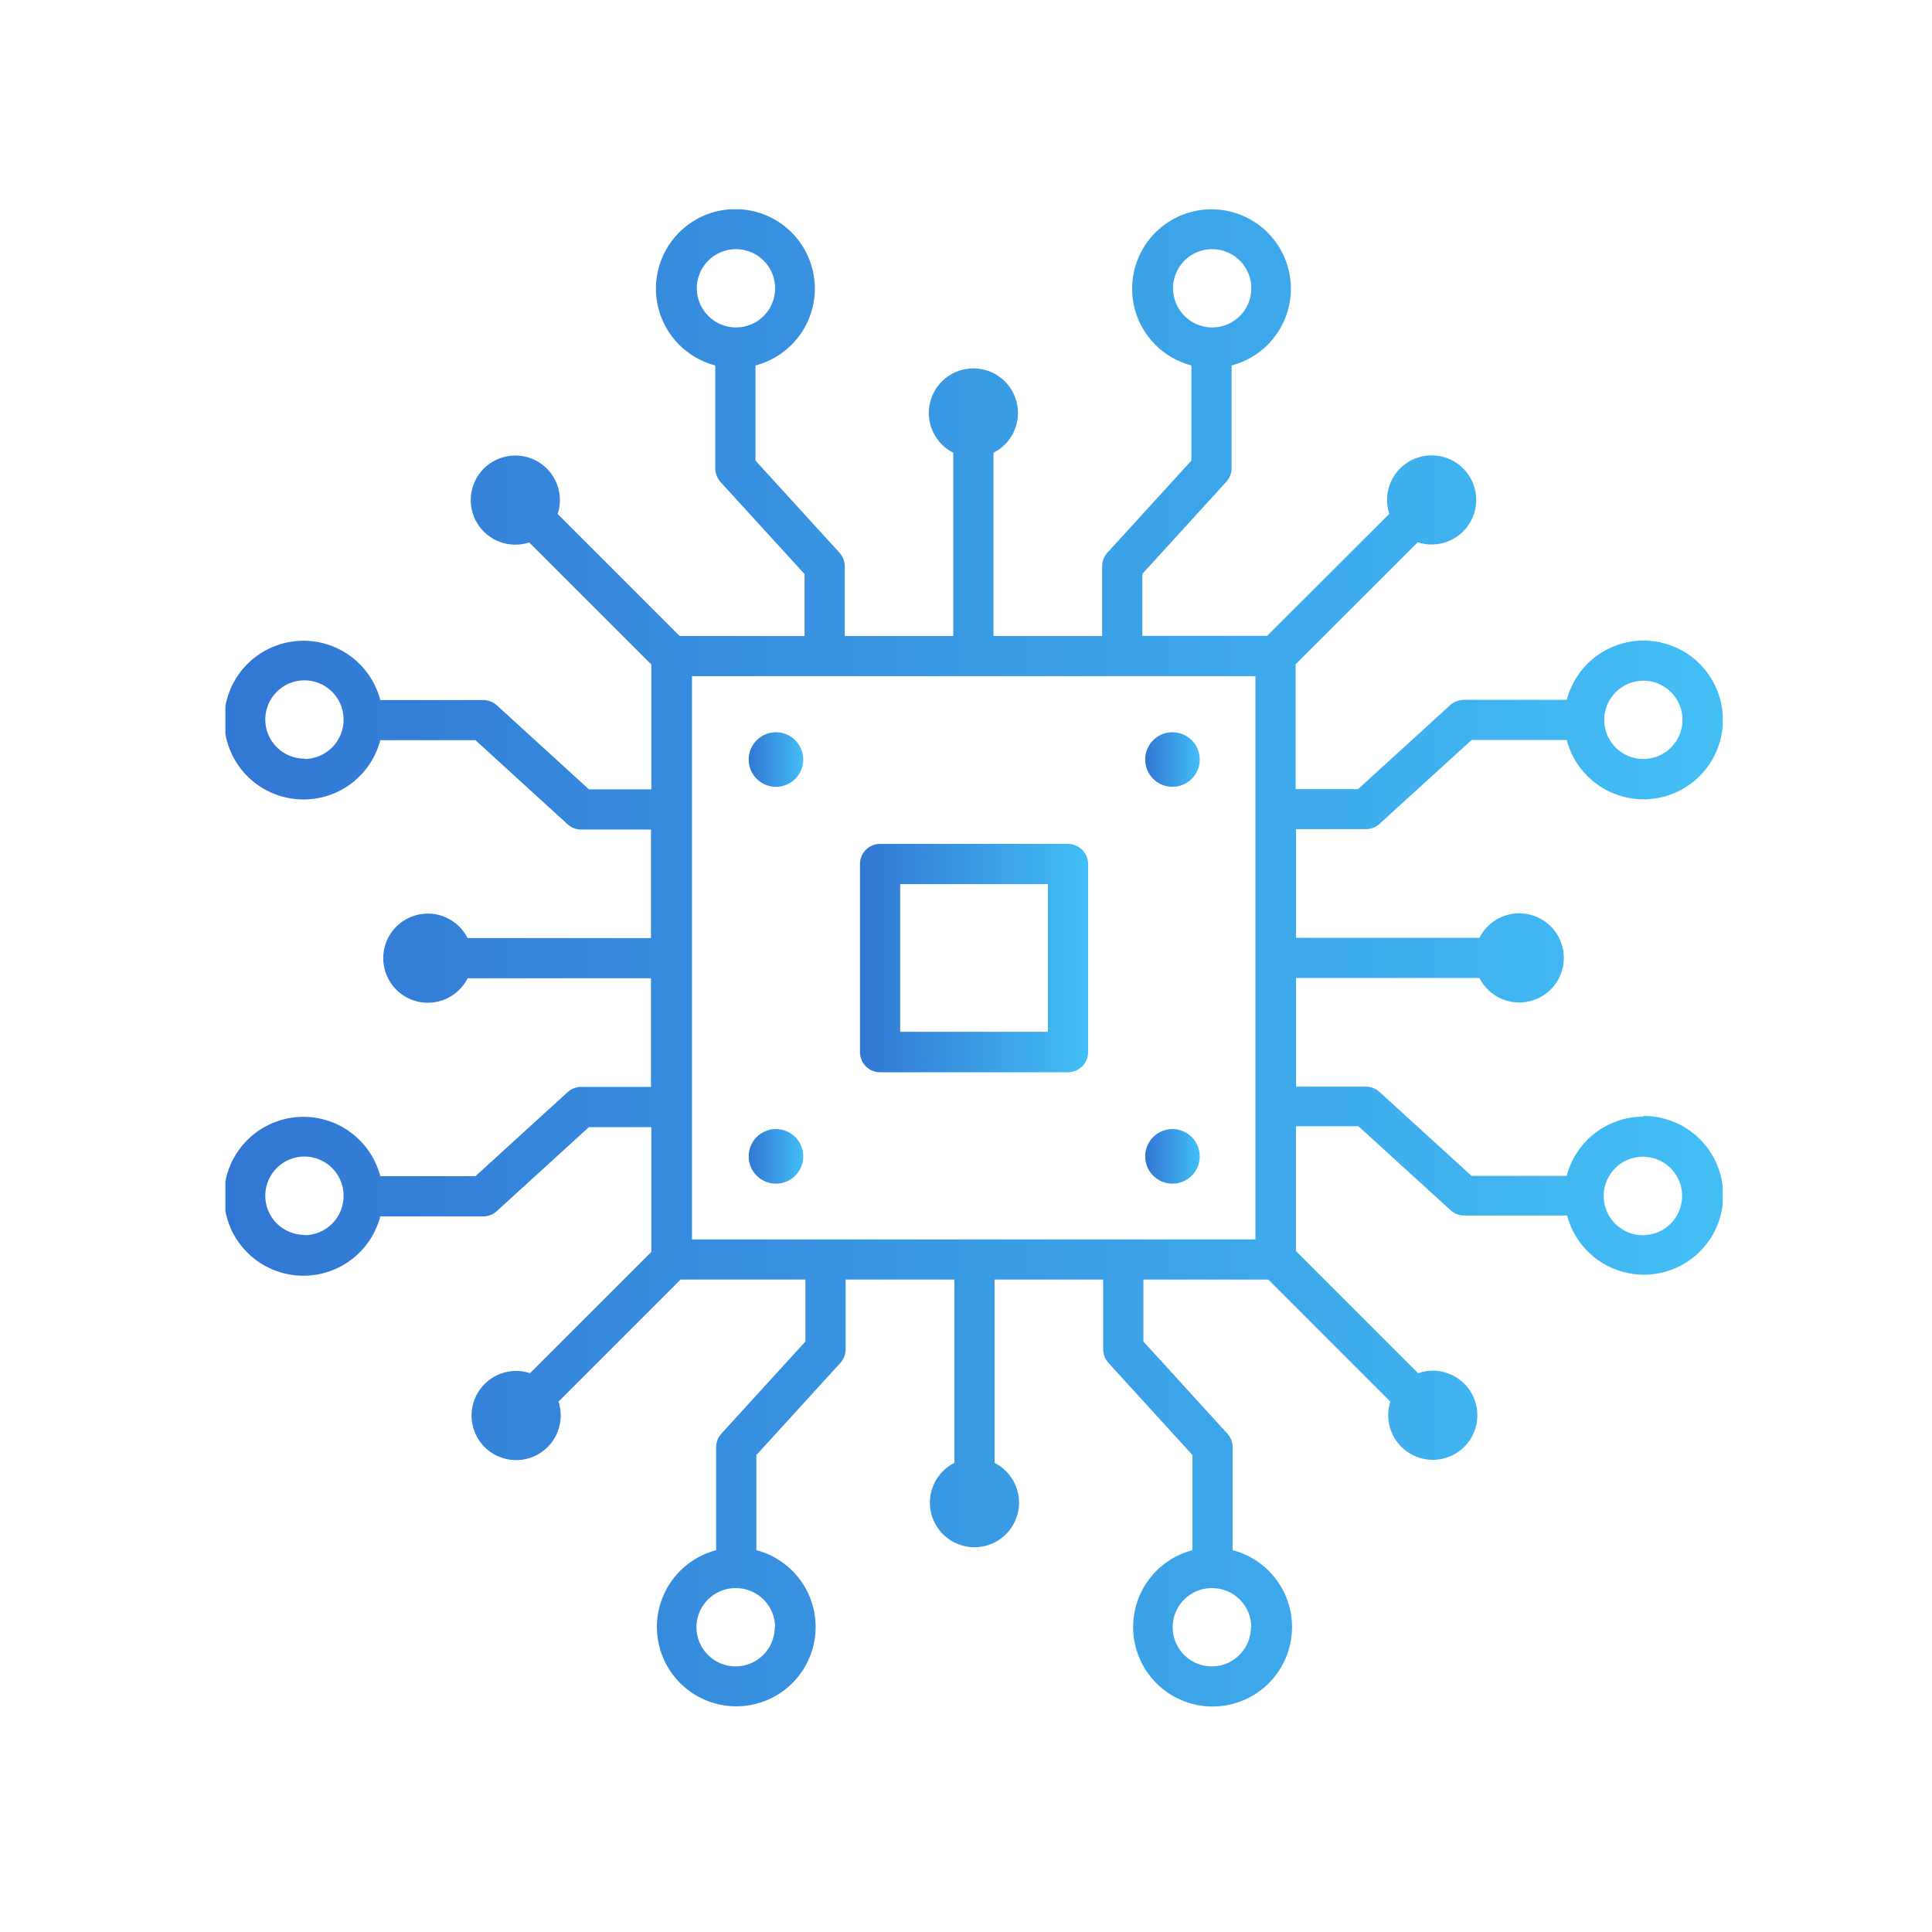 <svg width="120" height="120" viewBox="0 0 120 120" fill="none" xmlns="http://www.w3.org/2000/svg">
<rect width="120" height="120" fill="white"/>
<g clip-path="url(#clip0_380_4269)">
<path fill-rule="evenodd" clip-rule="evenodd" d="M102.071 69.354C100.982 69.356 99.924 69.719 99.062 70.385C98.201 71.051 97.584 71.984 97.307 73.037H91.403L85.681 67.82C85.451 67.61 85.151 67.493 84.839 67.493H80.502V60.746H91.89C92.171 61.302 92.631 61.747 93.196 62.01C93.761 62.272 94.398 62.336 95.004 62.191C95.61 62.047 96.15 61.703 96.536 61.214C96.922 60.725 97.132 60.12 97.132 59.497C97.132 58.874 96.922 58.27 96.536 57.781C96.15 57.292 95.61 56.948 95.004 56.803C94.398 56.659 93.761 56.723 93.196 56.985C92.631 57.247 92.171 57.692 91.89 58.248H80.502V51.502H84.839C85.151 51.501 85.451 51.385 85.681 51.175L91.403 45.963H97.313C97.616 47.123 98.331 48.132 99.325 48.803C100.318 49.473 101.522 49.759 102.711 49.606C103.9 49.453 104.992 48.873 105.784 47.973C106.576 47.073 107.012 45.915 107.012 44.717C107.012 43.518 106.576 42.36 105.784 41.46C104.992 40.56 103.9 39.98 102.711 39.827C101.522 39.674 100.318 39.96 99.325 40.63C98.331 41.301 97.616 42.31 97.313 43.47H90.921C90.61 43.47 90.31 43.584 90.079 43.791L84.352 49.015H80.474V41.26L88.057 33.683C88.649 33.877 89.289 33.866 89.874 33.652C90.459 33.438 90.954 33.033 91.281 32.502C91.607 31.972 91.745 31.347 91.672 30.728C91.599 30.11 91.32 29.534 90.88 29.093C90.439 28.653 89.863 28.374 89.245 28.301C88.626 28.228 88.001 28.366 87.471 28.693C86.94 29.019 86.535 29.514 86.321 30.099C86.107 30.684 86.096 31.324 86.29 31.916L78.707 39.493H70.953V35.644L76.171 29.922C76.38 29.692 76.497 29.391 76.497 29.08V22.699C77.657 22.395 78.666 21.68 79.336 20.686C80.006 19.693 80.291 18.489 80.138 17.3C79.985 16.112 79.404 15.02 78.504 14.228C77.604 13.437 76.447 13 75.248 13C74.05 13 72.893 13.437 71.993 14.228C71.093 15.02 70.512 16.112 70.359 17.3C70.206 18.489 70.491 19.693 71.161 20.686C71.831 21.68 72.84 22.395 73.999 22.699V28.609L68.781 34.331C68.572 34.561 68.455 34.861 68.455 35.173V39.504H61.708V28.122C62.264 27.841 62.709 27.381 62.971 26.816C63.233 26.251 63.298 25.614 63.153 25.008C63.009 24.402 62.664 23.862 62.175 23.476C61.687 23.09 61.082 22.88 60.459 22.88C59.836 22.88 59.231 23.09 58.743 23.476C58.254 23.862 57.91 24.402 57.765 25.008C57.621 25.614 57.685 26.251 57.947 26.816C58.209 27.381 58.654 27.841 59.21 28.122V39.504H52.469V35.173C52.469 34.861 52.352 34.561 52.142 34.331L46.925 28.609V22.699C48.085 22.395 49.096 21.679 49.767 20.684C50.438 19.69 50.724 18.485 50.571 17.295C50.417 16.105 49.836 15.011 48.935 14.219C48.034 13.426 46.875 12.989 45.676 12.989C44.476 12.989 43.317 13.426 42.416 14.219C41.515 15.011 40.934 16.105 40.781 17.295C40.628 18.485 40.913 19.69 41.584 20.684C42.255 21.679 43.266 22.395 44.426 22.699V29.091C44.427 29.401 44.542 29.701 44.748 29.933L49.971 35.655V39.504H42.216L34.639 31.927C34.833 31.335 34.823 30.695 34.608 30.11C34.394 29.526 33.989 29.03 33.459 28.703C32.928 28.377 32.303 28.239 31.684 28.312C31.066 28.385 30.49 28.664 30.049 29.104C29.609 29.545 29.33 30.121 29.257 30.739C29.185 31.358 29.323 31.983 29.649 32.514C29.975 33.044 30.471 33.449 31.055 33.663C31.64 33.877 32.28 33.888 32.872 33.694L40.455 41.271V49.026H36.578L30.856 43.803C30.624 43.596 30.324 43.482 30.014 43.481H23.622C23.319 42.322 22.604 41.312 21.61 40.642C20.617 39.971 19.413 39.685 18.224 39.838C17.035 39.991 15.943 40.571 15.151 41.471C14.359 42.371 13.923 43.529 13.923 44.728C13.923 45.926 14.359 47.084 15.151 47.984C15.943 48.884 17.035 49.464 18.224 49.617C19.413 49.77 20.617 49.484 21.61 48.814C22.604 48.143 23.319 47.133 23.622 45.974H29.532L35.254 51.197C35.484 51.407 35.784 51.524 36.096 51.524H40.433V58.265H29.045C28.764 57.709 28.303 57.264 27.738 57.002C27.174 56.739 26.537 56.676 25.931 56.82C25.325 56.964 24.785 57.309 24.399 57.797C24.013 58.286 23.803 58.891 23.803 59.514C23.803 60.137 24.013 60.742 24.399 61.23C24.785 61.719 25.325 62.064 25.931 62.208C26.537 62.352 27.174 62.288 27.738 62.026C28.303 61.764 28.764 61.319 29.045 60.763H40.433V67.51H36.096C35.784 67.51 35.484 67.626 35.254 67.836L29.532 73.054H23.622C23.318 71.893 22.602 70.883 21.608 70.212C20.613 69.541 19.408 69.255 18.218 69.408C17.028 69.561 15.934 70.143 15.142 71.044C14.349 71.945 13.912 73.103 13.912 74.303C13.912 75.503 14.349 76.662 15.142 77.563C15.934 78.464 17.028 79.045 18.218 79.198C19.408 79.351 20.613 79.065 21.608 78.394C22.602 77.723 23.318 76.713 23.622 75.552H30.014C30.325 75.552 30.626 75.435 30.856 75.225L36.578 70.008H40.455V77.762L32.922 85.29C32.33 85.095 31.69 85.106 31.105 85.32C30.52 85.534 30.025 85.94 29.699 86.47C29.372 87.001 29.234 87.626 29.307 88.244C29.38 88.863 29.659 89.439 30.099 89.879C30.54 90.32 31.116 90.599 31.734 90.671C32.353 90.744 32.978 90.606 33.508 90.28C34.039 89.954 34.444 89.458 34.658 88.873C34.872 88.288 34.883 87.648 34.689 87.057L42.272 79.474H50.026V83.323L44.803 89.051C44.596 89.282 44.481 89.582 44.482 89.893V96.285C43.323 96.588 42.313 97.304 41.644 98.297C40.974 99.291 40.689 100.495 40.842 101.683C40.995 102.872 41.575 103.964 42.475 104.755C43.375 105.547 44.532 105.983 45.731 105.983C46.929 105.983 48.087 105.547 48.986 104.755C49.886 103.964 50.467 102.872 50.62 101.683C50.773 100.495 50.488 99.291 49.818 98.297C49.148 97.304 48.139 96.588 46.98 96.285V90.374L52.198 84.653C52.408 84.423 52.524 84.122 52.525 83.811V79.474H59.277V90.862C58.721 91.143 58.276 91.603 58.013 92.168C57.751 92.733 57.687 93.37 57.831 93.976C57.976 94.582 58.32 95.121 58.809 95.507C59.298 95.893 59.903 96.103 60.526 96.103C61.148 96.103 61.753 95.893 62.242 95.507C62.731 95.121 63.075 94.582 63.22 93.976C63.364 93.37 63.3 92.733 63.038 92.168C62.776 91.603 62.331 91.143 61.775 90.862V79.474H68.521V83.811C68.522 84.122 68.638 84.423 68.848 84.653L74.066 90.374V96.285C72.905 96.588 71.894 97.304 71.223 98.299C70.552 99.294 70.267 100.499 70.42 101.689C70.573 102.879 71.154 103.973 72.055 104.765C72.956 105.557 74.115 105.994 75.315 105.994C76.515 105.994 77.673 105.557 78.574 104.765C79.475 103.973 80.057 102.879 80.21 101.689C80.363 100.499 80.077 99.294 79.406 98.299C78.735 97.304 77.725 96.588 76.564 96.285V89.893C76.565 89.581 76.448 89.28 76.237 89.051L71.019 83.323V79.474H78.774L86.357 87.057C86.166 87.651 86.181 88.293 86.4 88.877C86.62 89.462 87.03 89.955 87.565 90.277C88.1 90.599 88.728 90.731 89.347 90.651C89.966 90.571 90.541 90.284 90.977 89.837C91.412 89.39 91.684 88.809 91.748 88.188C91.812 87.567 91.665 86.943 91.329 86.416C90.994 85.889 90.49 85.492 89.9 85.287C89.311 85.083 88.669 85.084 88.079 85.29L80.496 77.707V69.952H84.374L90.101 75.17C90.33 75.381 90.631 75.498 90.943 75.497H97.335C97.569 76.388 98.048 77.196 98.718 77.828C99.388 78.461 100.221 78.894 101.124 79.076C102.027 79.259 102.964 79.186 103.827 78.864C104.69 78.541 105.446 77.984 106.008 77.254C106.57 76.524 106.917 75.651 107.009 74.735C107.1 73.818 106.933 72.894 106.526 72.067C106.119 71.24 105.488 70.544 104.706 70.058C103.923 69.572 103.02 69.314 102.099 69.315L102.071 69.354ZM102.071 42.279C102.552 42.279 103.022 42.422 103.422 42.689C103.822 42.956 104.133 43.336 104.318 43.78C104.502 44.225 104.55 44.714 104.456 45.185C104.362 45.657 104.13 46.09 103.79 46.43C103.45 46.77 103.017 47.002 102.545 47.096C102.074 47.19 101.585 47.142 101.14 46.958C100.696 46.773 100.316 46.462 100.049 46.062C99.782 45.662 99.639 45.192 99.639 44.711C99.641 44.066 99.897 43.449 100.353 42.993C100.809 42.537 101.426 42.281 102.071 42.279ZM72.858 17.908C72.858 17.427 73.001 16.957 73.268 16.557C73.535 16.157 73.915 15.845 74.359 15.661C74.804 15.477 75.293 15.429 75.764 15.523C76.236 15.617 76.669 15.848 77.009 16.188C77.349 16.528 77.581 16.962 77.675 17.433C77.769 17.905 77.72 18.394 77.536 18.838C77.352 19.283 77.041 19.662 76.641 19.93C76.241 20.197 75.771 20.339 75.29 20.339C74.649 20.338 74.035 20.084 73.58 19.633C73.125 19.183 72.865 18.57 72.858 17.93V17.908ZM43.28 17.908C43.28 17.427 43.422 16.957 43.69 16.557C43.957 16.157 44.337 15.845 44.781 15.661C45.225 15.477 45.714 15.429 46.186 15.523C46.658 15.617 47.091 15.848 47.431 16.188C47.771 16.528 48.003 16.962 48.096 17.433C48.19 17.905 48.142 18.394 47.958 18.838C47.774 19.283 47.462 19.662 47.062 19.93C46.663 20.197 46.193 20.339 45.712 20.339C45.071 20.338 44.456 20.084 44.001 19.633C43.546 19.183 43.287 18.57 43.28 17.93V17.908ZM18.908 47.12C18.427 47.12 17.957 46.978 17.557 46.711C17.157 46.443 16.846 46.064 16.662 45.619C16.478 45.175 16.43 44.686 16.523 44.214C16.617 43.743 16.849 43.309 17.189 42.969C17.529 42.629 17.962 42.398 18.434 42.304C18.906 42.21 19.395 42.258 19.839 42.442C20.283 42.626 20.663 42.938 20.93 43.338C21.197 43.738 21.34 44.208 21.34 44.689C21.344 45.333 21.093 45.953 20.642 46.413C20.19 46.873 19.575 47.135 18.93 47.142L18.908 47.12ZM18.908 76.699C18.427 76.699 17.957 76.556 17.557 76.289C17.157 76.022 16.846 75.642 16.662 75.198C16.478 74.753 16.43 74.264 16.523 73.793C16.617 73.321 16.849 72.888 17.189 72.548C17.529 72.208 17.962 71.976 18.434 71.882C18.906 71.788 19.395 71.837 19.839 72.021C20.283 72.205 20.663 72.516 20.93 72.916C21.197 73.316 21.34 73.786 21.34 74.267C21.344 74.912 21.093 75.532 20.642 75.992C20.19 76.451 19.575 76.714 18.93 76.721L18.908 76.699ZM48.121 101.07C48.121 101.551 47.978 102.021 47.711 102.421C47.444 102.821 47.064 103.133 46.62 103.317C46.175 103.501 45.687 103.549 45.215 103.455C44.743 103.361 44.31 103.13 43.97 102.79C43.63 102.45 43.398 102.016 43.304 101.545C43.211 101.073 43.259 100.584 43.443 100.14C43.627 99.695 43.938 99.316 44.338 99.049C44.738 98.781 45.208 98.639 45.689 98.639C46.01 98.637 46.329 98.698 46.626 98.819C46.923 98.94 47.194 99.119 47.422 99.345C47.65 99.571 47.831 99.839 47.954 100.136C48.078 100.432 48.142 100.749 48.143 101.07H48.121ZM77.699 101.07C77.699 101.551 77.557 102.021 77.29 102.421C77.022 102.821 76.643 103.133 76.198 103.317C75.754 103.501 75.265 103.549 74.793 103.455C74.322 103.361 73.888 103.13 73.548 102.79C73.208 102.45 72.977 102.016 72.883 101.545C72.789 101.073 72.837 100.584 73.021 100.14C73.205 99.695 73.517 99.316 73.917 99.049C74.317 98.781 74.787 98.639 75.268 98.639C75.589 98.637 75.907 98.698 76.204 98.819C76.501 98.94 76.772 99.119 77 99.345C77.228 99.571 77.409 99.839 77.533 100.136C77.656 100.432 77.721 100.749 77.722 101.07H77.699ZM42.981 41.997H77.976V76.981H42.981V41.997ZM102.049 76.721C101.566 76.722 101.094 76.58 100.693 76.312C100.291 76.045 99.978 75.665 99.793 75.219C99.608 74.773 99.559 74.283 99.653 73.81C99.746 73.336 99.979 72.902 100.32 72.56C100.661 72.219 101.096 71.987 101.569 71.893C102.042 71.799 102.533 71.848 102.978 72.033C103.424 72.218 103.805 72.531 104.072 72.933C104.339 73.335 104.482 73.807 104.48 74.289C104.479 74.93 104.225 75.544 103.774 75.999C103.324 76.454 102.712 76.714 102.071 76.721H102.049Z" fill="url(#paint0_linear_380_4269)"/>
<path fill-rule="evenodd" clip-rule="evenodd" d="M66.333 52.416H54.662C54.332 52.416 54.015 52.547 53.781 52.781C53.547 53.014 53.416 53.331 53.416 53.662V65.349C53.416 65.68 53.547 65.998 53.781 66.232C54.014 66.467 54.331 66.6 54.662 66.601H66.333C66.497 66.601 66.66 66.569 66.812 66.506C66.964 66.443 67.102 66.351 67.218 66.234C67.335 66.118 67.427 65.98 67.49 65.828C67.552 65.676 67.585 65.514 67.585 65.349V53.662C67.583 53.331 67.451 53.014 67.216 52.78C66.982 52.547 66.664 52.416 66.333 52.416ZM65.087 64.086H55.914V54.914H65.087V64.086Z" fill="url(#paint1_linear_380_4269)"/>
<path fill-rule="evenodd" clip-rule="evenodd" d="M48.197 45.481C47.862 45.481 47.534 45.58 47.255 45.767C46.977 45.953 46.759 46.217 46.631 46.527C46.503 46.837 46.469 47.178 46.535 47.506C46.6 47.835 46.761 48.137 46.998 48.374C47.235 48.611 47.538 48.773 47.866 48.838C48.195 48.904 48.536 48.87 48.846 48.742C49.155 48.613 49.42 48.396 49.606 48.117C49.792 47.839 49.892 47.511 49.892 47.176C49.892 46.726 49.713 46.295 49.395 45.977C49.078 45.659 48.646 45.481 48.197 45.481Z" fill="url(#paint2_linear_380_4269)"/>
<path fill-rule="evenodd" clip-rule="evenodd" d="M72.824 45.481C72.489 45.481 72.161 45.58 71.882 45.767C71.603 45.953 71.386 46.217 71.258 46.527C71.13 46.837 71.096 47.178 71.162 47.506C71.227 47.835 71.388 48.137 71.625 48.374C71.862 48.611 72.164 48.773 72.493 48.838C72.822 48.904 73.163 48.87 73.473 48.742C73.782 48.613 74.047 48.396 74.233 48.117C74.419 47.839 74.519 47.511 74.519 47.176C74.519 46.726 74.34 46.295 74.022 45.977C73.704 45.659 73.273 45.481 72.824 45.481Z" fill="url(#paint3_linear_380_4269)"/>
<path fill-rule="evenodd" clip-rule="evenodd" d="M48.197 70.129C47.862 70.129 47.534 70.229 47.255 70.415C46.977 70.601 46.759 70.866 46.631 71.176C46.503 71.486 46.469 71.826 46.535 72.155C46.6 72.484 46.761 72.786 46.998 73.023C47.235 73.26 47.538 73.421 47.866 73.487C48.195 73.552 48.536 73.519 48.846 73.39C49.155 73.262 49.42 73.045 49.606 72.766C49.792 72.487 49.892 72.16 49.892 71.824C49.892 71.375 49.713 70.944 49.395 70.626C49.078 70.308 48.646 70.129 48.197 70.129Z" fill="url(#paint4_linear_380_4269)"/>
<path fill-rule="evenodd" clip-rule="evenodd" d="M72.824 70.129C72.489 70.129 72.161 70.229 71.882 70.415C71.603 70.601 71.386 70.866 71.258 71.176C71.13 71.486 71.096 71.826 71.162 72.155C71.227 72.484 71.388 72.786 71.625 73.023C71.862 73.26 72.164 73.421 72.493 73.487C72.822 73.552 73.163 73.519 73.473 73.39C73.782 73.262 74.047 73.045 74.233 72.766C74.419 72.487 74.519 72.16 74.519 71.824C74.519 71.375 74.34 70.944 74.022 70.626C73.704 70.308 73.273 70.129 72.824 70.129Z" fill="url(#paint5_linear_380_4269)"/>
</g>
<defs>
<linearGradient id="paint0_linear_380_4269" x1="13.912" y1="105.995" x2="110.464" y2="105.995" gradientUnits="userSpaceOnUse">
<stop stop-color="#3176D3"/>
<stop offset="1" stop-color="#43C1F7"/>
</linearGradient>
<linearGradient id="paint1_linear_380_4269" x1="53.416" y1="66.601" x2="68.107" y2="66.601" gradientUnits="userSpaceOnUse">
<stop stop-color="#3176D3"/>
<stop offset="1" stop-color="#43C1F7"/>
</linearGradient>
<linearGradient id="paint2_linear_380_4269" x1="46.502" y1="48.871" x2="50.017" y2="48.871" gradientUnits="userSpaceOnUse">
<stop stop-color="#3176D3"/>
<stop offset="1" stop-color="#43C1F7"/>
</linearGradient>
<linearGradient id="paint3_linear_380_4269" x1="71.129" y1="48.871" x2="74.644" y2="48.871" gradientUnits="userSpaceOnUse">
<stop stop-color="#3176D3"/>
<stop offset="1" stop-color="#43C1F7"/>
</linearGradient>
<linearGradient id="paint4_linear_380_4269" x1="46.502" y1="73.519" x2="50.017" y2="73.519" gradientUnits="userSpaceOnUse">
<stop stop-color="#3176D3"/>
<stop offset="1" stop-color="#43C1F7"/>
</linearGradient>
<linearGradient id="paint5_linear_380_4269" x1="71.129" y1="73.519" x2="74.644" y2="73.519" gradientUnits="userSpaceOnUse">
<stop stop-color="#3176D3"/>
<stop offset="1" stop-color="#43C1F7"/>
</linearGradient>
<clipPath id="clip0_380_4269">
<rect width="93" height="93" fill="white" transform="translate(14 13)"/>
</clipPath>
</defs>
</svg>

